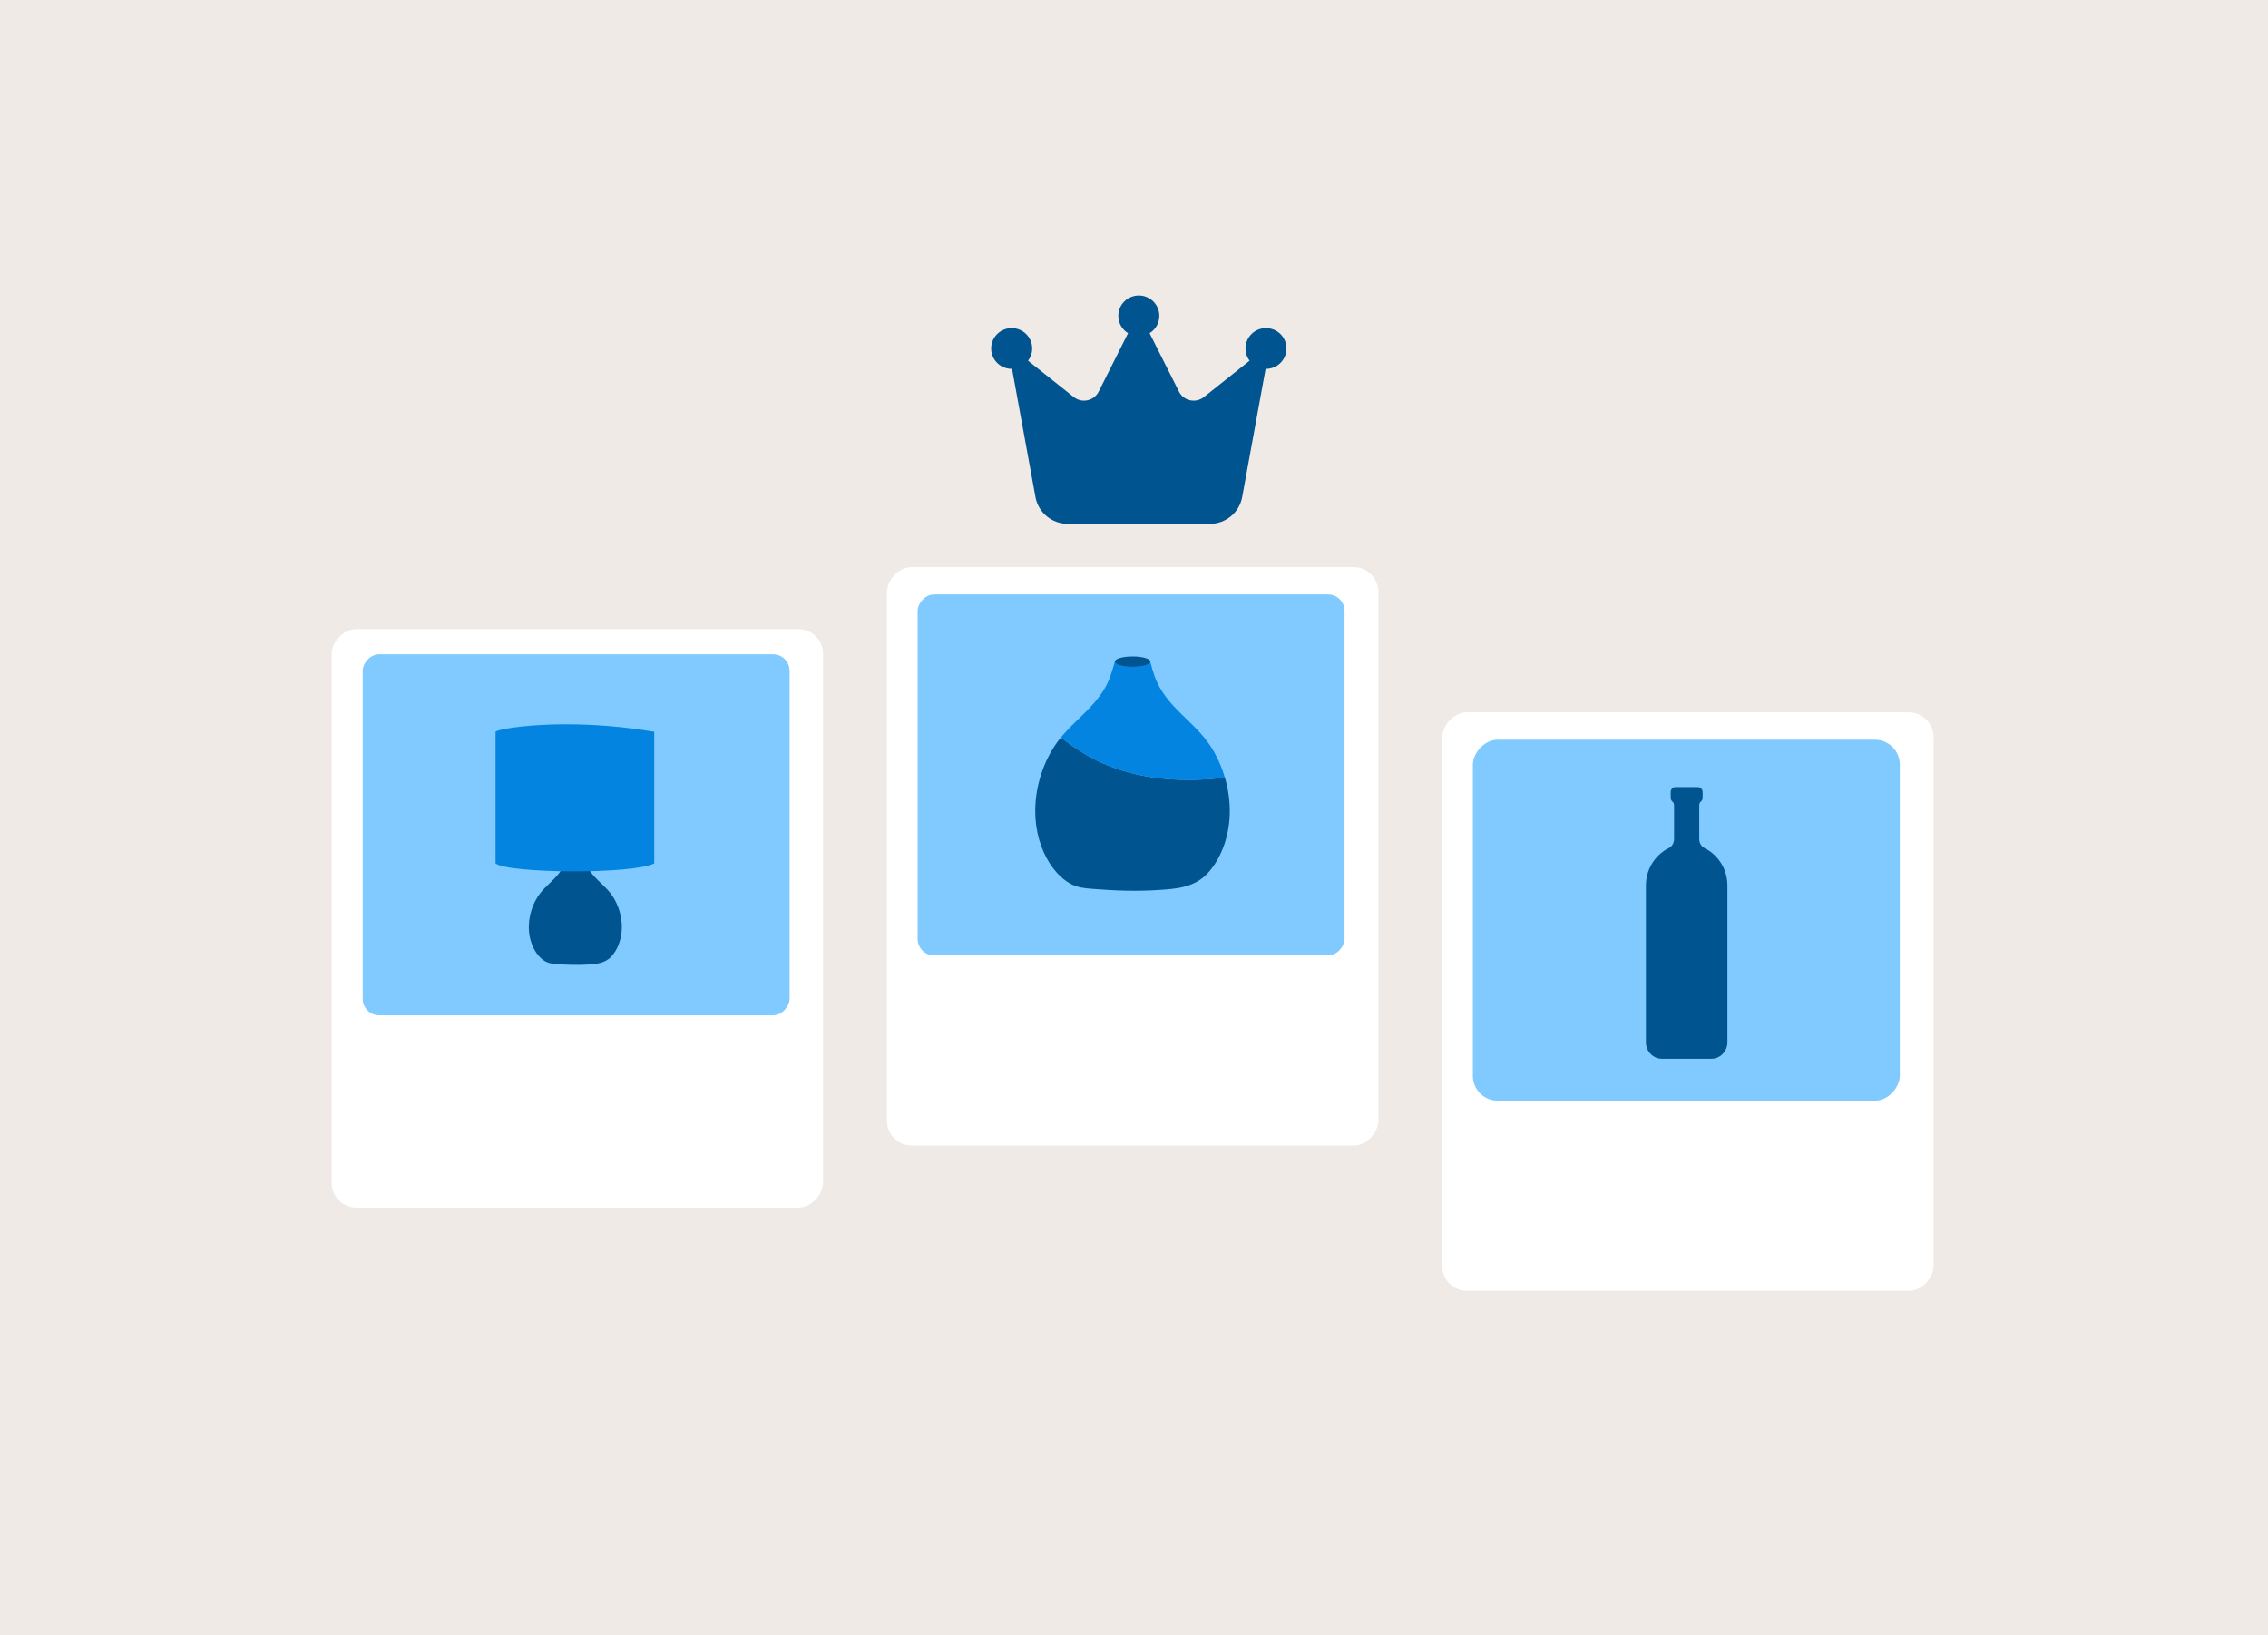 <svg width="480" height="346" viewBox="0 0 480 346" fill="none" xmlns="http://www.w3.org/2000/svg">
<rect width="480" height="346" fill="#F0EAE6"/>
<g clip-path="url(#clip0_10001_8963)">
<path d="M1 45.319C1 43.908 1.56 42.555 2.558 41.558C3.555 40.56 4.908 40 6.319 40H474.392C475.803 40 477.156 40.56 478.153 41.558C479.151 42.555 479.711 43.908 479.711 45.319V300.632C479.711 302.042 479.151 303.395 478.153 304.393C477.156 305.39 475.803 305.951 474.392 305.951H6.319C4.908 305.951 3.555 305.39 2.558 304.393C1.56 303.395 1 302.042 1 300.632V45.319Z" fill="#F0EAE6"/>
<rect width="104.001" height="122.418" rx="5.254" transform="matrix(1 0 0 -1 70.191 255.541)" fill="white"/>
<rect width="90.35" height="76.386" rx="3.486" transform="matrix(1 0 0 -1 76.76 214.846)" fill="#80CAFF"/>
<path d="M131.574 197.024C131.409 199.093 130.622 201.072 129.393 202.404C128.017 203.899 126.13 203.991 124.422 204.108C122.22 204.254 119.996 204.18 117.794 204.002C116.987 203.936 116.236 203.891 115.483 203.482C115.355 203.413 115.226 203.332 115.103 203.25C114.602 202.909 114.146 202.467 113.749 201.95C112.743 200.646 112.088 198.869 111.953 197.024C111.718 194.042 112.739 191.011 114.402 188.922C114.637 188.625 114.887 188.346 115.145 188.075C116.394 186.749 117.832 185.639 118.813 184.076C119.105 183.617 119.353 183.116 119.546 182.559C119.834 181.731 120.045 180.86 120.361 180.047C120.456 179.81 120.574 179.538 120.713 179.28C121.146 178.463 121.784 177.774 122.464 178.63C122.592 178.793 122.705 178.965 122.807 179.147C123.372 180.151 123.582 181.429 123.974 182.559C124.543 184.189 125.593 185.337 126.714 186.427C127.534 187.232 128.393 188.003 129.125 188.92C129.49 189.374 129.824 189.878 130.117 190.415C130.234 190.632 130.349 190.856 130.454 191.082C131.291 192.864 131.732 194.953 131.572 197.022L131.574 197.024Z" fill="#005590"/>
<path d="M104.881 154.846C105.277 154.174 119.565 151.657 138.465 154.846V182.707C133.946 185.065 107.47 184.837 104.881 182.708V154.846Z" fill="#0384E1"/>
<path d="M121.681 156.314C129.93 156.314 136.616 155.818 136.616 155.206C136.616 154.594 129.93 154.098 121.681 154.098C113.433 154.098 106.746 154.594 106.746 155.206C106.746 155.818 113.433 156.314 121.681 156.314Z" fill="#0384E1"/>
<path d="M130.817 188.667C131.047 188.617 131.271 188.565 131.482 188.513C131.269 188.565 131.047 188.615 130.817 188.667Z" fill="#E36C05"/>
<rect width="104.001" height="122.418" rx="5.254" transform="matrix(1 0 0 -1 187.715 242.419)" fill="white"/>
<rect width="90.35" height="76.386" rx="3.486" transform="matrix(1 0 0 -1 194.212 202.177)" fill="#80CAFF"/>
<path d="M234.388 161.936C230.548 160.375 227.504 158.337 224.529 156.051C224.448 156.149 224.367 156.246 224.289 156.344C220.813 160.746 218.681 167.129 219.172 173.412C219.455 177.301 220.825 181.041 222.926 183.786C223.759 184.876 224.709 185.809 225.757 186.525C226.014 186.7 226.282 186.871 226.551 187.016C228.122 187.878 229.697 187.971 231.383 188.11C235.988 188.481 240.639 188.64 245.243 188.33C248.815 188.086 252.76 187.888 255.64 184.739C258.209 181.935 259.856 177.767 260.2 173.409C260.432 170.4 260.064 167.371 259.238 164.547C250.801 165.566 242.087 165.089 234.388 161.931V161.936Z" fill="#005590"/>
<path d="M257.153 159.497C256.537 158.366 255.843 157.306 255.079 156.349C253.545 154.421 251.749 152.794 250.034 151.097C247.692 148.8 245.498 146.382 244.306 142.947C244.145 142.483 243.998 142.005 243.859 141.521C243.82 141.391 243.786 141.26 243.749 141.13C243.683 140.898 243.617 140.666 243.554 140.431C243.549 140.417 243.546 140.402 243.541 140.39C243.497 140.224 243.449 140.058 243.402 139.892L243.119 139.686C242.88 139.686 242.794 139.782 242.322 139.686C241.575 139.54 240.72 139.686 239.689 139.686C238.658 139.686 237.547 139.54 236.792 139.686C236.511 139.743 236.356 139.616 236.165 139.686C236.129 139.799 236.027 139.796 235.993 139.909C235.961 140.011 235.93 140.116 235.898 140.221L235.783 140.607C235.732 140.783 235.678 140.957 235.624 141.132C235.607 141.191 235.59 141.25 235.573 141.306C235.407 141.858 235.234 142.408 235.045 142.95C234.642 144.12 234.122 145.175 233.511 146.143C231.459 149.438 228.452 151.773 225.841 154.565C225.387 155.047 224.945 155.54 224.524 156.055C227.5 158.342 230.543 160.379 234.383 161.94C242.085 165.099 250.796 165.575 259.234 164.556C258.862 163.291 258.401 162.065 257.858 160.902C257.639 160.426 257.399 159.952 257.153 159.497Z" fill="#0384E1"/>
<ellipse cx="239.709" cy="139.994" rx="3.754" ry="1.083" fill="#005590"/>
<rect width="104.001" height="122.418" rx="5.254" transform="matrix(1 0 0 -1 305.23 273.155)" fill="white"/>
<rect width="90.35" height="76.386" rx="5.254" transform="matrix(1 0 0 -1 311.721 232.916)" fill="#80CAFF"/>
<path d="M359.63 177.562V170.394C359.63 170.107 359.73 169.816 359.951 169.643C360.188 169.455 360.344 169.161 360.344 168.829V167.586C360.344 167.014 359.89 166.551 359.33 166.551H354.602C354.042 166.551 353.588 167.014 353.588 167.586V168.829C353.588 169.161 353.742 169.455 353.981 169.643C354.202 169.818 354.302 170.109 354.302 170.396V177.564C354.302 178.359 353.885 179.112 353.187 179.462C350.318 180.893 348.341 183.899 348.341 187.381V220.563C348.341 222.49 349.87 224.052 351.756 224.052H362.176C364.062 224.052 365.591 222.49 365.591 220.563V187.381C365.591 183.899 363.614 180.893 360.745 179.462C360.046 179.113 359.63 178.359 359.63 177.564V177.562Z" fill="#005590"/>
<g clip-path="url(#clip1_10001_8963)">
<path d="M243.3 70.506C244.537 69.751 245.362 68.381 245.362 66.838C245.362 64.454 243.42 62.523 241.022 62.523C238.624 62.523 236.681 64.454 236.681 66.838C236.681 68.392 237.506 69.751 238.743 70.506L232.526 82.868C231.538 84.832 228.978 85.393 227.252 84.023L217.585 76.331C218.127 75.609 218.453 74.713 218.453 73.742C218.453 71.358 216.511 69.427 214.113 69.427C211.715 69.427 209.772 71.358 209.772 73.742C209.772 76.126 211.715 78.057 214.113 78.057C214.134 78.057 214.167 78.057 214.189 78.057L219.147 105.177C219.744 108.456 222.619 110.851 225.983 110.851H256.06C259.413 110.851 262.288 108.467 262.896 105.177L267.855 78.057C267.876 78.057 267.909 78.057 267.931 78.057C270.329 78.057 272.271 76.126 272.271 73.742C272.271 71.358 270.329 69.427 267.931 69.427C265.533 69.427 263.591 71.358 263.591 73.742C263.591 74.713 263.916 75.609 264.459 76.331L254.791 84.023C253.066 85.393 250.505 84.832 249.518 82.868L243.3 70.506Z" fill="#005590"/>
</g>
</g>
<defs>
<clipPath id="clip0_10001_8963">
<rect width="478.711" height="265.951" fill="white" transform="translate(1 40)"/>
</clipPath>
<clipPath id="clip1_10001_8963">
<rect width="62.498" height="55.231" fill="white" transform="translate(209.771 59.072)"/>
</clipPath>
</defs>
</svg>
